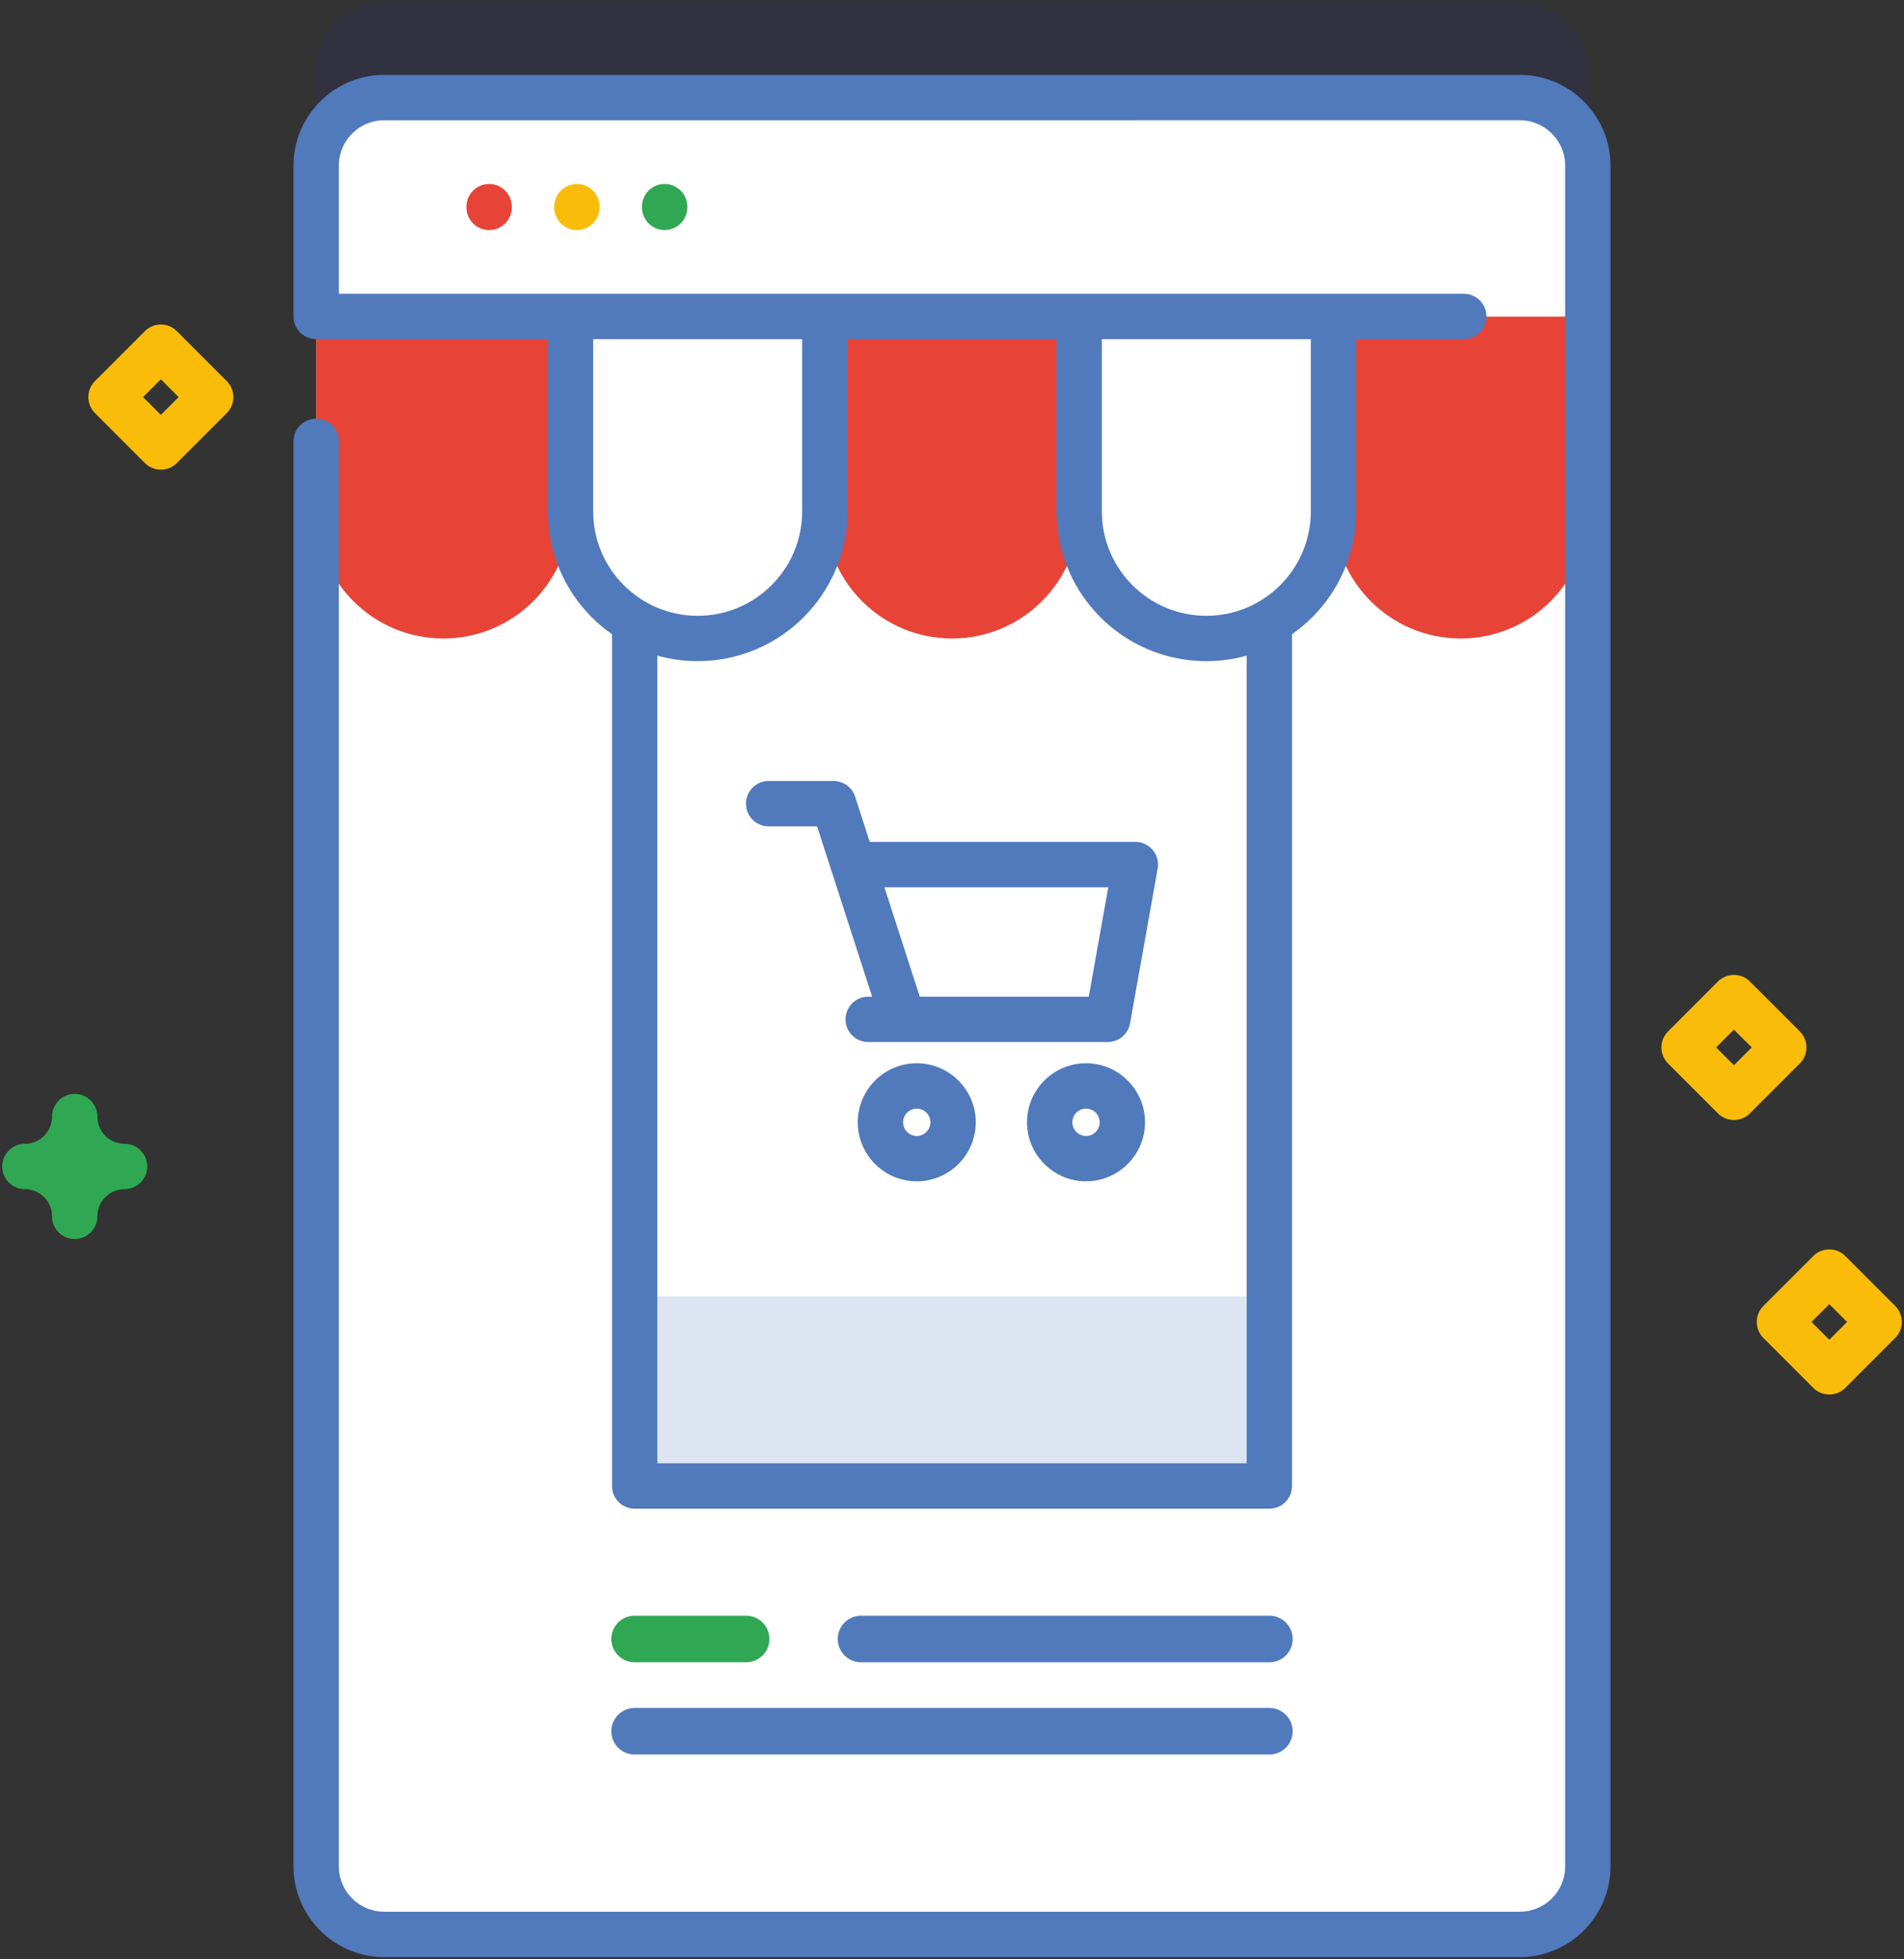 <svg width="420" height="432" viewBox="0 0 420 432" xmlns="http://www.w3.org/2000/svg">
    <rect x="0" y="0" width="420" height="432" fill="#333333" stroke="none"/>
    <g fill="none" fill-rule="evenodd">
        <path d="M350.26 15.539v374.946c0 8.289-6.738 15.027-15.027 15.027H84.769c-8.289 0-15.027-6.738-15.027-15.027V15.539C69.742 7.25 76.48.512 84.769.512h250.465c8.289 0 15.026 6.737 15.026 15.027z"
              fill="#2626BC" fill-rule="nonzero" opacity=".1"/>
        <path d="M350.261 36.542v374.94c0 8.29-6.74 15.03-15.03 15.03H84.771c-8.29 0-15.03-6.74-15.03-15.03V36.542c0-8.29 6.74-15.03 15.03-15.03h250.46c8.29 0 15.03 6.74 15.03 15.03z"
              fill="#FFF" fill-rule="nonzero"/>
        <path fill="#FFF" fill-rule="nonzero" d="M140.001 69.772L280.001 69.772 280.001 306.572 140.001 306.572z"/>
        <path d="M277.001 327.328h-134a3 3 0 0 1-3-3v-35.507a3 3 0 0 1 3-3h134a3 3 0 0 1 3 3v35.507a3 3 0 0 1-3 3z"
              fill="#DDE5F2" fill-rule="nonzero"/>
        <path stroke="#507ABC" stroke-width="10" stroke-linecap="round" stroke-linejoin="round"
              d="M140.001 90.842L280.001 90.842 280.001 327.642 140.001 327.642z"/>
        <path d="M97.795 140.775c-15.492 0-28.051-12.559-28.051-28.051V69.775h56.103v42.949c0 15.492-12.559 28.051-28.052 28.051zm112.206 0c-15.492 0-28.051-12.559-28.051-28.051V69.775h56.103v42.949c-.001 15.492-12.56 28.051-28.052 28.051zm112.206 0c-15.492 0-28.051-12.559-28.051-28.051V69.775h56.103v42.949c-.001 15.492-12.56 28.051-28.052 28.051z"
              fill="#E74336" fill-rule="nonzero"/>
        <path d="M153.898 140.775c-15.492 0-28.051-12.559-28.051-28.051V69.775h56.103v42.949c0 15.492-12.559 28.051-28.052 28.051z"
              fill="#FFF" fill-rule="nonzero"/>
        <path d="M153.898 140.775c-15.492 0-28.051-12.559-28.051-28.051V69.775h56.103v42.949c0 15.492-12.559 28.051-28.052 28.051z"
              stroke="#507ABC" stroke-width="10" stroke-linecap="round" stroke-linejoin="round"/>
        <path d="M266.104 140.775c-15.492 0-28.051-12.559-28.051-28.051V69.775h56.103v42.949c-.001 15.492-12.56 28.051-28.052 28.051z"
              fill="#FFF" fill-rule="nonzero"/>
        <path d="M266.104 140.775c-15.492 0-28.051-12.559-28.051-28.051V69.775h56.103v42.949c-.001 15.492-12.56 28.051-28.052 28.051z"
              stroke="#507ABC" stroke-width="10" stroke-linecap="round" stroke-linejoin="round"/>
        <path d="M350.258 69.775V36.543c0-8.299-6.728-15.028-15.028-15.028H84.771c-8.299 0-15.028 6.728-15.028 15.028v33.232h280.515z"
              fill="#FFF" fill-rule="nonzero"/>
        <g transform="translate(64 16)" fill-rule="nonzero">
            <path d="M38.896 29.572v.146a5 5 0 0 0 5 5 5 5 0 0 0 5-5v-.146a5 5 0 1 0-10 0z" fill="#E74336"/>
            <path d="M58.256 29.572v.146a5 5 0 0 0 5 5 5 5 0 0 0 5-5v-.146a5 5 0 1 0-10 0z" fill="#F9BC08"/>
            <path d="M77.616 29.572v.146a5 5 0 0 0 5 5 5 5 0 0 0 5-5v-.146a5 5 0 1 0-10 0z" fill="#30A753"/>
            <path d="M271.23.516H20.772C9.729.516.745 9.5.745 20.543v33.232a5 5 0 0 0 5 5c.175 0 .34-.034.51-.052.17.018.335.052.51.052h252.126a5 5 0 0 0 5-5 5 5 0 0 0-5-5H10.744V20.543c0-5.529 4.498-10.027 10.027-10.027H271.23c5.529 0 10.027 4.498 10.027 10.027V395.48c0 5.529-4.498 10.027-10.027 10.027H20.772c-5.529 0-10.027-4.498-10.027-10.027V81.315a5 5 0 0 0-5-5 5 5 0 0 0-5 5V395.48c0 11.043 8.984 20.027 20.027 20.027h250.459c11.043 0 20.027-8.984 20.027-20.027V20.543C291.258 9.5 282.273.516 271.23.516z"
                  fill="#507ABC"/>
            <path d="M190.28 171.418a5 5 0 0 0-3.834-1.79h-58.587l-3.222-9.968a5.001 5.001 0 0 0-4.758-3.462h-14.323a5 5 0 0 0-5 5 5 5 0 0 0 5 5h10.685l12.14 37.554h-.86a5 5 0 0 0-5 5 5 5 0 0 0 5 5h52.834a5 5 0 0 0 4.922-4.121l6.092-34.124a5.002 5.002 0 0 0-1.089-4.089zm-14.112 32.334h-37.277l-7.799-24.124h49.383l-4.307 24.124zm-37.94 40.706c-7.175 0-13.012-5.837-13.012-13.012 0-7.175 5.837-13.012 13.012-13.012 7.175 0 13.013 5.837 13.013 13.012 0 7.175-5.839 13.012-13.013 13.012zm0-16.022a3.015 3.015 0 0 0-3.012 3.012 3.015 3.015 0 0 0 3.012 3.012 3.016 3.016 0 0 0 3.013-3.012 3.016 3.016 0 0 0-3.013-3.012zm37.336 16.022c-7.175 0-13.012-5.837-13.012-13.012 0-7.175 5.837-13.012 13.012-13.012 7.175 0 13.012 5.837 13.012 13.012 0 7.175-5.837 13.012-13.012 13.012zm0-16.022a3.015 3.015 0 0 0-3.012 3.012 3.015 3.015 0 0 0 3.012 3.012 3.015 3.015 0 0 0 3.012-3.012 3.015 3.015 0 0 0-3.012-3.012zM125.93 350.497h90.087a5.129 5.129 0 1 0 0-10.258H125.93a5.129 5.129 0 1 0 0 10.258z"
                  fill="#507ABC"/>
            <path d="M75.985 350.497h24.606a5.129 5.129 0 1 0 0-10.258H75.985a5.129 5.129 0 1 0 0 10.258z"
                  fill="#30A753"/>
            <path d="M75.985 370.841h140.031a5.129 5.129 0 1 0 0-10.258H75.985a5.129 5.129 0 1 0 0 10.258z"
                  fill="#507ABC"/>
        </g>
        <path d="M35.485 103.547a4.98 4.98 0 0 1-3.535-1.465L20.956 91.088a4.998 4.998 0 0 1 0-7.07L31.95 73.024a4.998 4.998 0 0 1 7.07 0l10.994 10.994a4.998 4.998 0 0 1 0 7.07l-10.993 10.994a4.982 4.982 0 0 1-3.536 1.465zm-3.922-15.994l3.923 3.923 3.923-3.923-3.923-3.923-3.923 3.923zm350.922 159.388a4.98 4.98 0 0 1-3.535-1.465l-10.994-10.994a4.998 4.998 0 0 1 0-7.07l10.994-10.994a4.998 4.998 0 0 1 7.07 0l10.994 10.994a4.998 4.998 0 0 1 0 7.07l-10.994 10.994a4.978 4.978 0 0 1-3.535 1.465zm-3.922-15.994l3.923 3.923 3.923-3.923-3.923-3.923-3.923 3.923zm24.959 76.517a4.98 4.98 0 0 1-3.535-1.465l-10.994-10.994a4.998 4.998 0 0 1 0-7.07l10.994-10.994a4.998 4.998 0 0 1 7.07 0l10.994 10.994a4.998 4.998 0 0 1 0 7.07l-10.994 10.994a4.978 4.978 0 0 1-3.535 1.465zM399.6 291.47l3.923 3.923 3.923-3.923-3.923-3.923-3.923 3.923z"
              fill="#F9BC08" fill-rule="nonzero"/>
        <path d="M16.48 273.184a5 5 0 0 1-5-5 6.001 6.001 0 0 0-5.995-5.995 5 5 0 0 1-5-5 5 5 0 0 1 5-5 6.001 6.001 0 0 0 5.995-5.995 5 5 0 0 1 5-5 5 5 0 0 1 5 5 6.001 6.001 0 0 0 5.995 5.995 5 5 0 0 1 5 5 5 5 0 0 1-5 5 6.001 6.001 0 0 0-5.995 5.995 5 5 0 0 1-5 5z"
              fill="#30A753" fill-rule="nonzero"/>
    </g>
</svg>